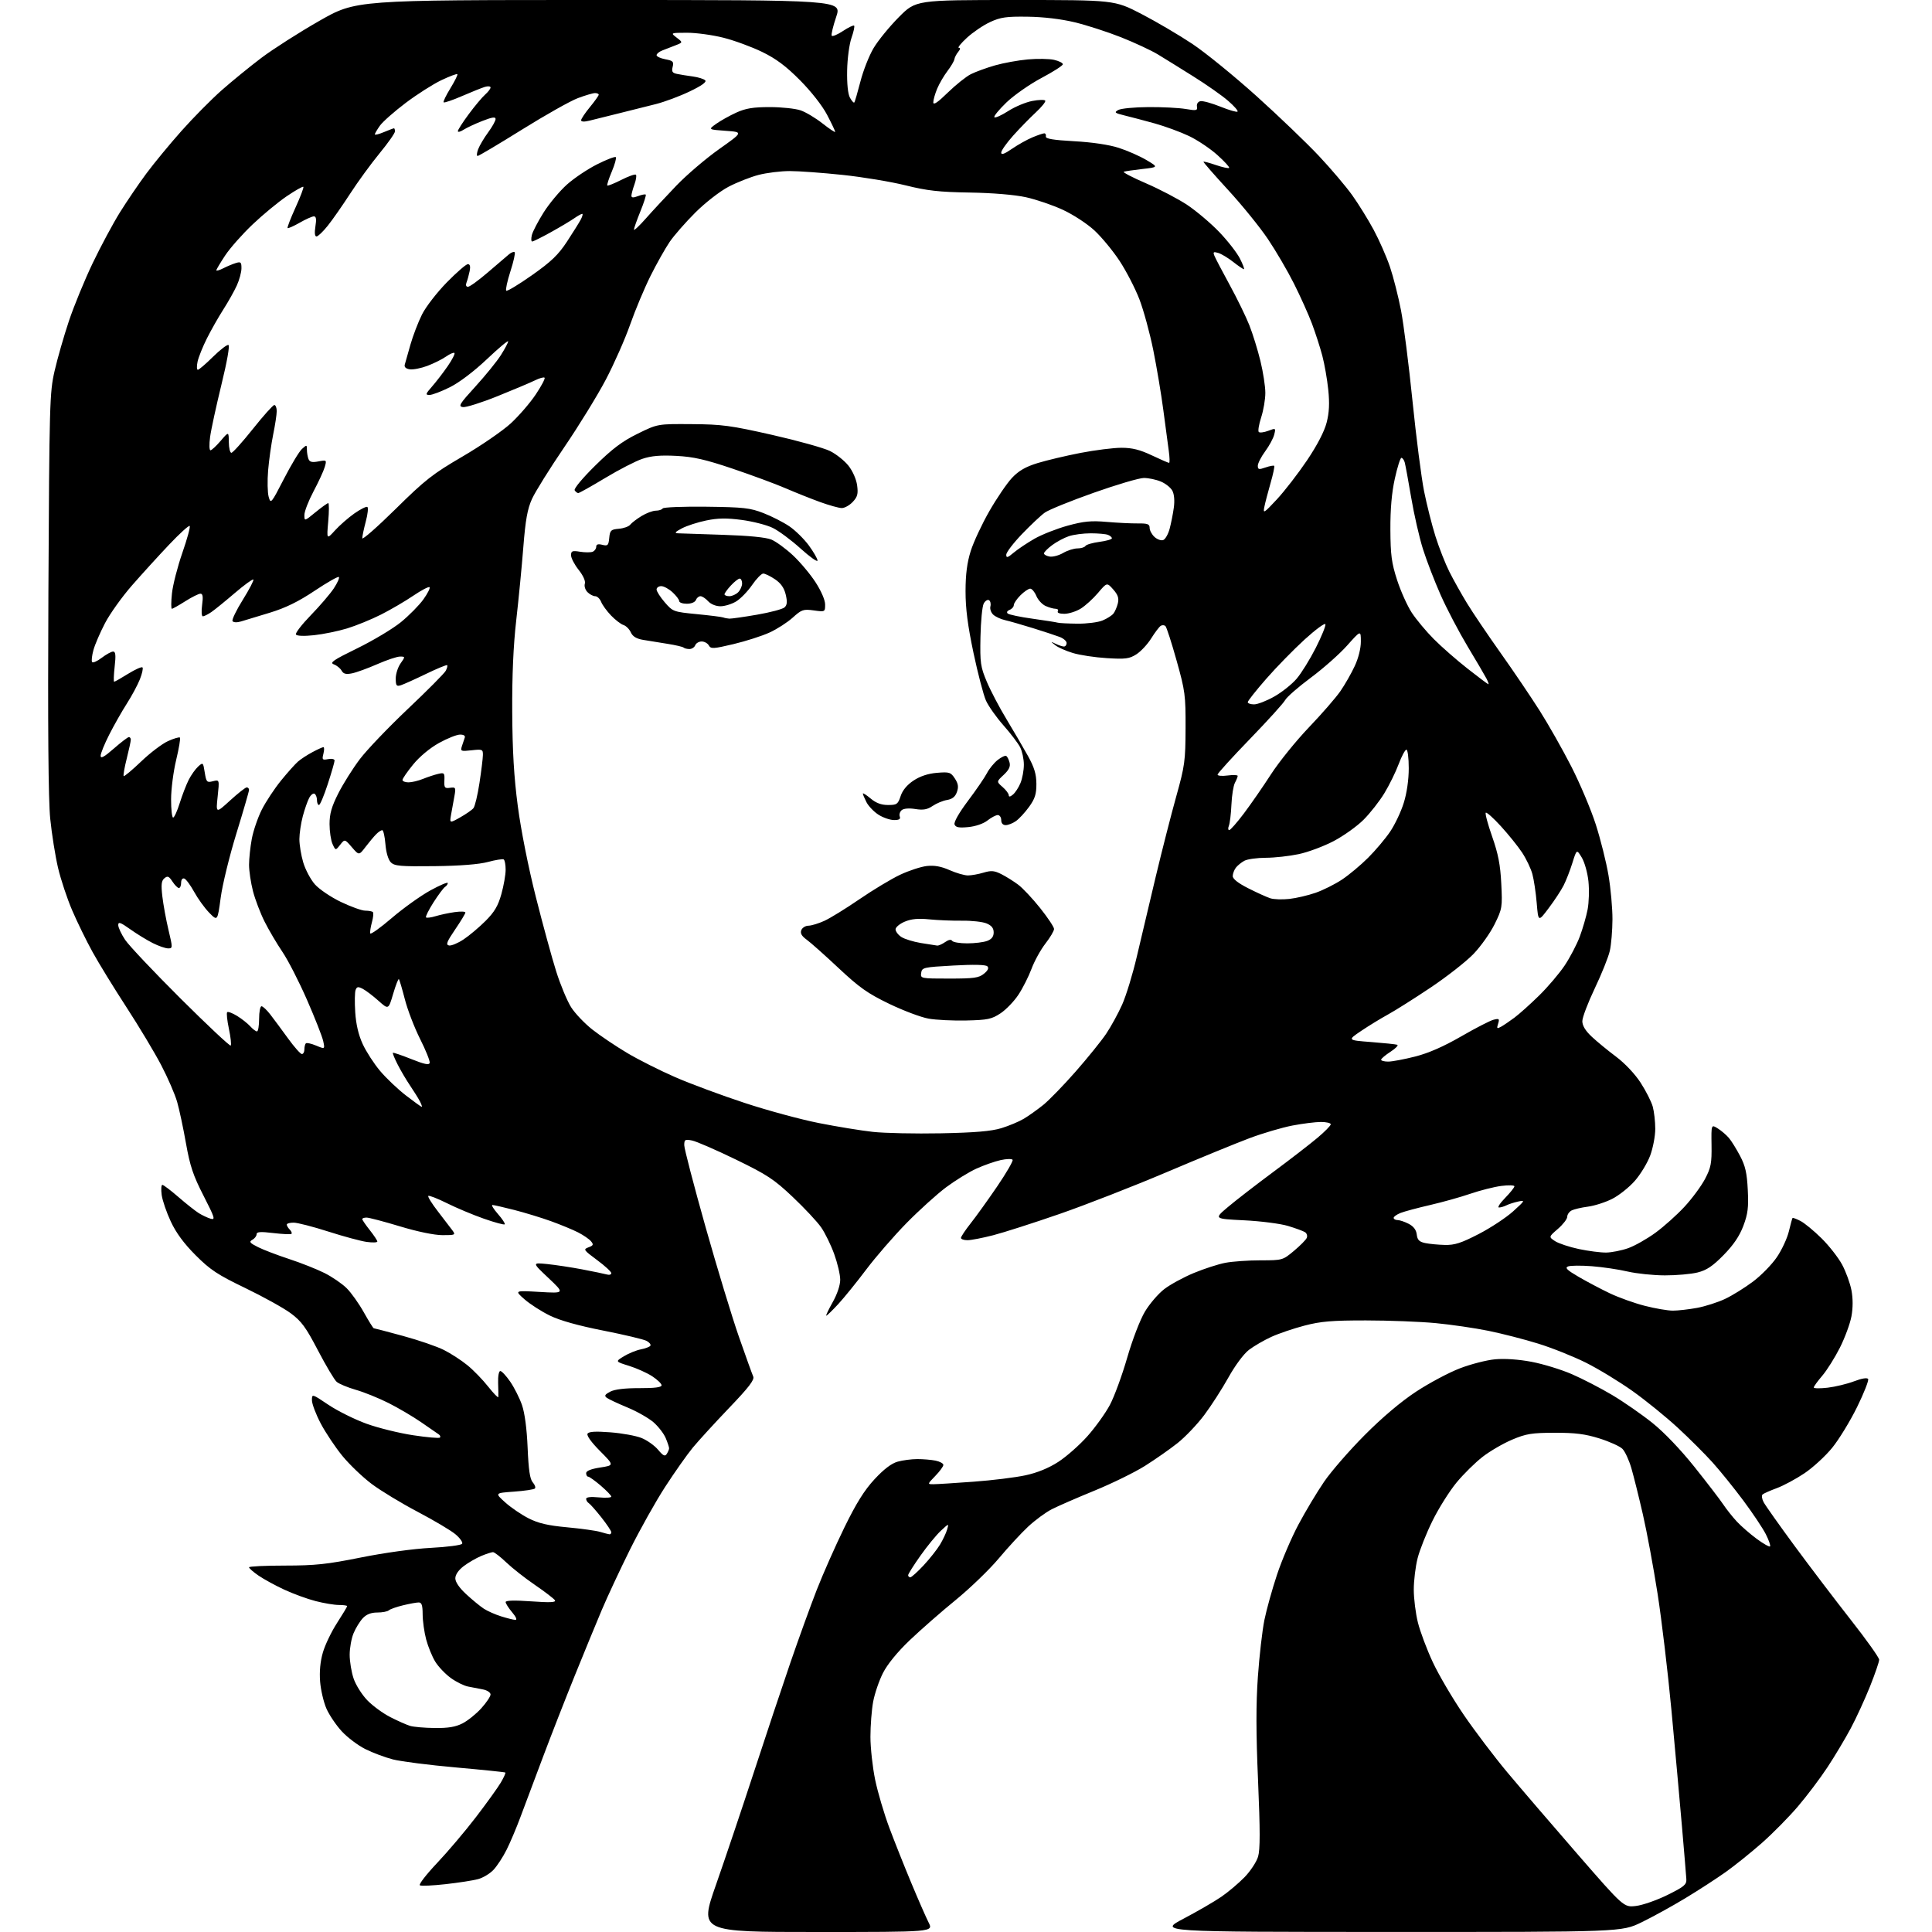 <?xml version="1.0" encoding="UTF-8" standalone="no"?>
<svg 
  version="1.1" 
  xmlns="http://www.w3.org/2000/svg" 
  xmlns:xlink="http://www.w3.org/1999/xlink" 
  xmlns:svg="http://www.w3.org/2000/svg"
  xmlns:rdf="http://www.w3.org/1999/02/22-rdf-syntax-ns#"
  xmlns:cc="http://creativecommons.org/ns#"
  xmlns:dc="http://purl.org/dc/elements/1.1/"
  viewBox="0 0 768 768"
  width="768"
  height="768"
>
<style>svg {background-color: white; }</style>"
<path stroke="none" fill="black" fill-rule="evenodd" d="M324.54,768.00C278.04,768.00 278.04,768.00 284.61,749.25C288.22,738.94 295.00,718.80 299.67,704.50C304.34,690.20 310.87,670.62 314.17,661.00C317.48,651.38 322.20,638.33 324.67,632.00C327.14,625.67 332.07,614.54 335.63,607.25C340.37,597.55 343.59,592.39 347.64,588.02C351.35,584.02 354.38,581.71 356.84,581.03C358.85,580.47 362.36,580.01 364.63,580.01C366.89,580.00 370.16,580.28 371.88,580.62C373.59,580.97 375.00,581.73 375.00,582.33C375.00,582.92 373.56,584.89 371.80,586.70C368.61,590.00 368.61,590.00 371.05,590.00C372.40,590.00 379.57,589.55 387.00,589.00C394.43,588.46 403.73,587.31 407.67,586.45C412.36,585.44 416.87,583.59 420.69,581.12C423.90,579.05 429.11,574.46 432.26,570.92C435.41,567.39 439.42,561.80 441.18,558.51C442.94,555.21 446.04,546.77 448.07,539.74C450.18,532.46 453.22,524.57 455.14,521.37C456.99,518.28 460.43,514.27 462.80,512.45C465.16,510.63 470.44,507.75 474.53,506.05C478.63,504.35 484.29,502.51 487.12,501.98C489.96,501.44 496.23,501.00 501.07,501.00C509.77,501.00 509.91,500.96 514.35,497.25C516.82,495.19 519.12,492.86 519.46,492.08C519.79,491.30 519.49,490.28 518.78,489.82C518.08,489.36 515.02,488.24 512.00,487.33C508.98,486.42 501.12,485.41 494.54,485.09C482.58,484.50 482.58,484.50 488.04,479.88C491.04,477.34 499.12,471.08 506.00,465.98C512.88,460.88 520.86,454.71 523.75,452.27C526.64,449.84 529.00,447.43 529.00,446.92C529.00,446.42 527.24,446.00 525.09,446.00C522.94,446.00 517.84,446.64 513.76,447.42C509.68,448.20 502.00,450.46 496.69,452.45C491.38,454.44 476.45,460.56 463.51,466.06C450.57,471.55 431.55,478.97 421.24,482.55C410.93,486.12 399.05,489.93 394.83,491.02C390.62,492.11 386.00,493.00 384.58,493.00C383.16,493.00 382.00,492.59 382.00,492.09C382.00,491.59 383.72,489.00 385.82,486.34C387.93,483.68 392.66,477.09 396.35,471.69C400.03,466.29 402.81,461.50 402.53,461.04C402.24,460.59 400.10,460.64 397.76,461.16C395.42,461.68 391.08,463.21 388.11,464.56C385.15,465.91 379.75,469.24 376.11,471.95C372.48,474.66 365.39,481.07 360.36,486.19C355.34,491.31 348.14,499.61 344.36,504.63C340.59,509.64 335.58,515.83 333.23,518.38C330.88,520.92 328.74,523.00 328.47,523.00C328.20,523.00 329.34,520.60 330.99,517.67C332.80,514.46 334.00,510.90 334.00,508.71C334.00,506.72 332.92,502.13 331.61,498.51C330.30,494.89 327.97,490.12 326.43,487.91C324.90,485.69 319.83,480.27 315.16,475.85C307.67,468.76 305.00,467.00 292.44,460.90C284.62,457.10 276.81,453.71 275.11,453.37C272.30,452.81 272.00,452.99 272.00,455.24C272.00,456.61 275.80,471.18 280.43,487.62C285.07,504.05 291.07,523.80 293.77,531.50C296.46,539.20 299.00,546.26 299.42,547.19C299.99,548.48 297.68,551.49 289.82,559.69C284.13,565.64 277.63,572.75 275.36,575.50C273.10,578.25 268.19,585.23 264.44,591.00C260.69,596.77 254.39,608.02 250.42,616.00C246.46,623.98 241.42,634.77 239.21,640.00C237.00,645.23 232.19,656.92 228.52,665.99C224.85,675.06 219.13,689.68 215.82,698.49C212.51,707.29 208.49,718.01 206.89,722.29C205.30,726.58 202.82,732.43 201.39,735.29C199.96,738.16 197.62,741.74 196.19,743.27C194.76,744.79 192.00,746.46 190.05,746.98C188.10,747.51 182.31,748.41 177.18,748.98C172.06,749.56 167.43,749.77 166.90,749.44C166.37,749.11 169.44,745.14 173.72,740.61C178.00,736.09 184.97,727.86 189.20,722.33C193.44,716.80 197.88,710.62 199.08,708.60C200.27,706.57 201.08,704.78 200.87,704.61C200.67,704.44 191.83,703.53 181.24,702.59C170.65,701.65 159.40,700.22 156.24,699.41C153.08,698.60 148.12,696.74 145.21,695.28C142.29,693.82 138.09,690.65 135.87,688.24C133.64,685.83 130.90,681.77 129.78,679.24C128.66,676.70 127.52,671.86 127.25,668.49C126.93,664.48 127.31,660.46 128.35,656.88C129.22,653.87 131.75,648.60 133.97,645.17C136.19,641.74 138.00,638.72 138.00,638.47C138.00,638.21 136.52,638.00 134.71,638.00C132.90,638.00 128.74,637.31 125.46,636.46C122.18,635.62 116.58,633.57 113.00,631.91C109.42,630.25 104.81,627.73 102.75,626.31C100.69,624.89 99.00,623.42 99.00,623.03C99.00,622.65 105.41,622.34 113.25,622.34C125.30,622.33 129.97,621.84 143.50,619.12C152.86,617.24 164.39,615.65 171.29,615.30C177.77,614.96 183.36,614.23 183.71,613.67C184.05,613.11 182.85,611.40 181.03,609.88C179.21,608.36 172.46,604.35 166.03,600.97C159.60,597.59 151.39,592.62 147.80,589.93C144.20,587.24 138.95,582.21 136.12,578.77C133.30,575.32 129.42,569.51 127.49,565.85C125.57,562.20 124.00,558.04 124.00,556.62C124.00,554.03 124.00,554.03 130.60,558.46C134.23,560.89 141.01,564.26 145.68,565.95C150.35,567.64 158.70,569.70 164.23,570.53C169.76,571.37 174.55,571.79 174.87,571.47C175.18,571.15 174.99,570.58 174.43,570.20C173.88,569.81 170.74,567.65 167.46,565.39C164.18,563.12 158.32,559.67 154.44,557.72C150.56,555.77 144.71,553.40 141.44,552.47C138.17,551.53 134.75,550.10 133.82,549.29C132.90,548.48 129.56,542.87 126.40,536.82C121.60,527.61 119.83,525.19 115.58,522.05C112.79,519.98 104.67,515.48 97.55,512.04C86.48,506.71 83.61,504.82 77.79,499.00C73.14,494.35 70.01,490.10 67.90,485.59C66.20,481.96 64.57,477.20 64.27,475.00C63.98,472.80 64.10,471.00 64.54,471.00C64.98,471.00 67.85,473.17 70.92,475.83C73.99,478.49 77.62,481.36 79.00,482.23C80.38,483.09 82.49,484.09 83.71,484.45C85.69,485.04 85.41,484.12 80.90,475.30C76.78,467.26 75.53,463.52 73.93,454.50C72.86,448.45 71.28,441.02 70.41,438.00C69.55,434.98 66.69,428.40 64.07,423.39C61.45,418.38 55.24,408.03 50.27,400.39C45.30,392.75 39.23,382.87 36.79,378.43C34.34,373.99 30.70,366.56 28.70,361.90C26.70,357.25 24.17,349.63 23.07,344.97C21.98,340.31 20.58,331.55 19.97,325.50C19.21,318.03 18.98,289.12 19.24,235.50C19.62,160.15 19.73,156.08 21.69,147.50C22.82,142.55 25.39,133.60 27.39,127.61C29.40,121.62 33.65,111.27 36.84,104.61C40.03,97.95 44.89,88.90 47.62,84.50C50.36,80.10 55.10,73.12 58.16,69.00C61.22,64.88 67.52,57.23 72.18,52.00C76.83,46.77 83.98,39.54 88.07,35.92C92.16,32.31 99.31,26.47 103.96,22.96C108.62,19.46 118.96,12.85 126.95,8.29C141.48,-0.00 141.48,-0.00 238.06,-0.00C334.65,0.00 334.65,0.00 332.40,6.71C331.15,10.40 330.35,13.76 330.62,14.19C330.88,14.62 332.88,13.78 335.07,12.34C337.25,10.89 339.26,9.93 339.53,10.20C339.80,10.47 339.32,12.67 338.47,15.09C337.61,17.52 336.84,23.30 336.75,28.00C336.65,33.36 337.06,37.36 337.87,38.84C338.58,40.12 339.35,40.98 339.58,40.75C339.81,40.53 340.90,36.78 342.02,32.44C343.13,28.09 345.49,22.09 347.27,19.11C349.05,16.12 353.55,10.60 357.28,6.84C364.07,-0.00 364.07,-0.00 403.54,-0.00C443.00,-0.00 443.00,-0.00 453.74,5.55C459.64,8.61 468.75,13.97 473.99,17.46C479.22,20.95 490.70,30.30 499.50,38.22C508.30,46.15 519.45,56.84 524.27,61.97C529.09,67.10 535.06,74.13 537.53,77.60C540.00,81.06 543.83,87.23 546.03,91.31C548.23,95.39 551.14,102.01 552.51,106.02C553.87,110.04 555.86,117.86 556.93,123.41C557.99,128.96 560.05,145.20 561.50,159.50C562.95,173.80 565.02,189.90 566.09,195.27C567.17,200.65 569.21,208.75 570.64,213.27C572.07,217.80 574.55,224.10 576.15,227.28C577.75,230.46 580.90,236.09 583.15,239.78C585.40,243.48 591.40,252.35 596.47,259.50C601.55,266.65 608.55,277.00 612.04,282.50C615.53,288.00 621.20,298.01 624.64,304.74C628.08,311.48 632.45,321.83 634.35,327.74C636.25,333.66 638.52,342.74 639.40,347.93C640.28,353.11 640.99,360.99 640.98,365.43C640.96,369.87 640.49,375.52 639.92,378.00C639.36,380.48 636.67,387.17 633.95,392.88C631.23,398.59 629.00,404.46 629.00,405.93C629.00,407.72 630.23,409.75 632.75,412.11C634.81,414.04 639.17,417.62 642.43,420.06C645.92,422.68 649.92,426.92 652.17,430.39C654.27,433.64 656.44,437.91 656.99,439.89C657.54,441.88 657.99,445.85 657.99,448.71C658.00,451.58 657.08,456.37 655.97,459.36C654.85,462.35 652.09,466.89 649.84,469.44C647.59,472.00 643.55,475.21 640.87,476.57C638.18,477.93 633.85,479.32 631.24,479.66C628.63,480.00 625.71,480.68 624.75,481.17C623.79,481.67 623.00,482.79 623.00,483.68C623.00,484.56 621.33,486.73 619.30,488.49C615.60,491.69 615.60,491.69 618.16,493.37C619.57,494.29 623.82,495.70 627.61,496.51C631.40,497.31 636.30,497.94 638.50,497.91C640.70,497.87 644.63,497.09 647.22,496.17C649.82,495.25 654.69,492.50 658.05,490.05C661.41,487.60 666.61,482.95 669.60,479.71C672.60,476.48 676.27,471.50 677.77,468.66C680.13,464.17 680.47,462.42 680.36,455.22C680.24,446.93 680.24,446.93 682.87,448.59C684.32,449.50 686.30,451.21 687.29,452.38C688.27,453.54 690.26,456.75 691.71,459.50C693.80,463.46 694.44,466.28 694.77,473.00C695.12,480.01 694.81,482.52 693.00,487.33C691.47,491.38 689.07,494.91 685.15,498.91C680.81,503.33 678.41,504.93 674.81,505.83C672.23,506.47 666.38,506.99 661.81,506.98C657.24,506.97 650.58,506.28 647.00,505.45C643.42,504.61 637.03,503.67 632.80,503.34C628.56,503.02 624.31,503.05 623.34,503.42C621.96,503.95 622.87,504.85 627.54,507.57C630.82,509.48 636.38,512.42 639.91,514.10C643.43,515.78 649.69,518.03 653.82,519.08C657.94,520.14 662.97,521.00 664.98,521.00C666.99,521.00 671.30,520.51 674.57,519.91C677.83,519.31 682.86,517.70 685.74,516.34C688.63,514.98 693.63,511.87 696.86,509.44C700.09,507.02 704.35,502.66 706.32,499.76C708.29,496.87 710.44,492.25 711.10,489.50C711.76,486.75 712.41,484.35 712.55,484.18C712.70,484.00 714.13,484.53 715.73,485.36C717.33,486.19 721.09,489.28 724.07,492.23C727.06,495.17 730.74,499.88 732.26,502.69C733.77,505.50 735.45,510.09 735.98,512.90C736.60,516.18 736.60,519.87 735.98,523.25C735.45,526.14 733.39,531.74 731.40,535.70C729.40,539.66 726.25,544.68 724.39,546.86C722.52,549.04 721.00,551.15 721.00,551.55C721.00,551.95 723.48,551.98 726.52,551.63C729.55,551.27 734.28,550.13 737.02,549.09C740.09,547.92 742.23,547.57 742.61,548.17C742.94,548.71 740.97,553.73 738.22,559.33C735.47,564.92 731.02,572.20 728.34,575.50C725.66,578.80 720.70,583.36 717.31,585.64C713.93,587.91 708.98,590.57 706.33,591.55C703.67,592.53 701.12,593.66 700.66,594.06C700.19,594.46 700.38,595.85 701.07,597.14C701.76,598.44 707.29,606.25 713.36,614.50C719.44,622.75 729.49,635.97 735.70,643.89C741.92,651.80 747.00,658.94 747.00,659.76C747.00,660.58 745.36,665.36 743.36,670.38C741.35,675.39 737.92,682.88 735.72,687.00C733.52,691.12 729.35,698.10 726.45,702.50C723.56,706.90 718.25,713.93 714.66,718.13C711.08,722.33 704.62,728.87 700.32,732.66C696.02,736.44 689.58,741.62 686.00,744.16C682.42,746.70 675.23,751.37 670.00,754.53C664.77,757.70 656.92,762.02 652.55,764.14C644.61,768.00 644.61,768.00 552.55,767.98C460.50,767.96 460.50,767.96 470.53,762.68C476.04,759.78 482.79,755.86 485.53,753.98C488.26,752.10 492.40,748.60 494.73,746.21C497.06,743.81 499.47,740.15 500.10,738.07C500.95,735.24 500.94,727.58 500.10,707.89C499.27,688.84 499.26,677.33 500.03,666.50C500.61,658.25 501.78,648.12 502.61,644.00C503.45,639.88 505.70,631.77 507.62,626.00C509.53,620.23 513.38,611.23 516.17,606.00C518.95,600.77 523.54,593.12 526.36,589.00C529.18,584.88 536.44,576.53 542.50,570.45C549.49,563.42 556.93,557.14 562.91,553.21C568.08,549.81 575.88,545.65 580.24,543.97C584.60,542.28 590.95,540.65 594.34,540.34C598.15,539.99 603.67,540.37 608.81,541.34C613.38,542.20 620.58,544.41 624.81,546.24C629.04,548.07 636.26,551.80 640.85,554.53C645.44,557.26 652.64,562.26 656.85,565.63C661.49,569.34 668.07,576.23 673.58,583.13C678.57,589.38 683.71,596.08 684.99,598.00C686.27,599.92 688.71,603.00 690.41,604.83C692.11,606.66 695.66,609.75 698.30,611.70C700.94,613.65 703.33,615.00 703.62,614.72C703.90,614.43 703.14,612.24 701.93,609.85C700.71,607.46 696.70,601.45 693.01,596.50C689.32,591.55 683.83,584.75 680.81,581.39C677.78,578.02 671.53,571.78 666.91,567.52C662.28,563.25 654.23,556.71 649.00,552.99C643.77,549.27 635.43,544.19 630.45,541.70C625.48,539.22 616.93,535.80 611.45,534.11C605.98,532.41 597.10,530.13 591.71,529.03C586.33,527.93 576.88,526.55 570.71,525.96C564.55,525.38 552.08,524.89 543.00,524.89C529.53,524.88 525.05,525.25 518.59,526.94C514.24,528.07 508.28,530.10 505.35,531.44C502.43,532.78 498.43,535.10 496.48,536.59C494.43,538.15 490.99,542.77 488.34,547.53C485.82,552.05 481.49,558.79 478.71,562.50C475.94,566.20 471.15,571.23 468.08,573.66C465.01,576.10 459.18,580.17 455.13,582.72C451.08,585.27 442.08,589.68 435.13,592.53C428.18,595.37 420.52,598.71 418.11,599.94C415.69,601.18 411.47,604.28 408.72,606.84C405.97,609.40 400.69,615.12 396.99,619.54C393.28,623.96 385.59,631.38 379.88,636.04C374.17,640.69 365.97,647.88 361.65,652.00C356.71,656.72 352.76,661.56 350.99,665.05C349.44,668.10 347.69,673.24 347.09,676.48C346.49,679.72 346.01,686.00 346.01,690.43C346.02,694.87 346.87,702.55 347.89,707.50C348.92,712.45 351.44,721.00 353.50,726.50C355.56,732.00 359.49,741.90 362.25,748.50C365.00,755.10 368.11,762.19 369.15,764.25C371.04,768.00 371.04,768.00 324.54,768.00zM650.31,757.65C652.96,757.34 658.59,755.37 662.82,753.29C669.48,750.00 670.48,749.17 670.35,747.00C670.27,745.62 669.48,736.17 668.60,726.00C667.73,715.83 665.85,695.12 664.44,680.00C663.03,664.88 660.54,643.95 658.91,633.50C657.28,623.05 654.65,608.88 653.07,602.00C651.49,595.12 649.44,586.87 648.50,583.65C647.57,580.43 645.96,576.96 644.94,575.94C643.92,574.92 639.80,573.06 635.79,571.80C630.10,570.02 626.19,569.53 618.00,569.55C608.88,569.57 606.66,569.93 601.11,572.28C597.59,573.76 592.33,576.82 589.40,579.08C586.48,581.33 581.79,585.95 578.99,589.34C576.20,592.73 571.90,599.55 569.46,604.50C567.01,609.45 564.33,616.18 563.51,619.46C562.68,622.74 562.00,628.33 562.00,631.90C562.00,635.46 562.73,641.33 563.63,644.94C564.52,648.55 567.18,655.64 569.54,660.70C571.89,665.76 577.45,675.21 581.88,681.70C586.32,688.19 594.12,698.49 599.22,704.58C604.32,710.67 616.82,725.24 626.99,736.94C645.49,758.22 645.49,758.22 650.31,757.65zM172.79,686.91C178.15,686.98 181.08,686.49 183.86,685.07C185.94,684.01 189.29,681.31 191.32,679.07C193.34,676.83 195.00,674.36 195.00,673.58C195.00,672.80 193.65,671.90 192.00,671.58C190.35,671.26 187.68,670.74 186.06,670.43C184.44,670.12 181.35,668.59 179.20,667.03C177.04,665.47 174.27,662.56 173.04,660.57C171.81,658.58 170.18,654.60 169.41,651.72C168.65,648.85 168.02,644.36 168.01,641.75C168.00,638.12 167.63,637.00 166.44,637.00C165.59,637.00 162.77,637.51 160.19,638.14C157.61,638.76 155.07,639.66 154.55,640.14C154.03,640.61 151.97,641.00 149.97,641.00C147.50,641.00 145.67,641.72 144.22,643.26C143.05,644.51 141.40,647.19 140.55,649.23C139.70,651.27 139.00,655.12 139.00,657.79C139.00,660.46 139.71,664.73 140.58,667.29C141.45,669.84 143.91,673.73 146.05,675.93C148.18,678.13 152.31,681.14 155.22,682.61C158.12,684.09 161.62,685.64 163.00,686.06C164.38,686.48 168.78,686.87 172.79,686.91zM204.84,643.93C205.66,643.97 205.18,642.81 203.59,640.92C202.17,639.23 201.00,637.40 201.00,636.84C201.00,636.19 204.55,636.09 211.14,636.56C218.72,637.10 221.11,636.99 220.58,636.12C220.18,635.49 216.63,632.76 212.68,630.06C208.73,627.37 203.59,623.32 201.25,621.08C198.91,618.84 196.53,617.00 195.97,617.00C195.40,617.00 193.29,617.69 191.27,618.53C189.26,619.37 186.12,621.20 184.30,622.58C182.24,624.16 181.00,625.97 181.00,627.42C181.00,628.88 182.61,631.23 185.34,633.74C187.72,635.94 190.86,638.52 192.31,639.47C193.76,640.42 196.87,641.80 199.22,642.53C201.58,643.27 204.10,643.90 204.84,643.93zM361.86,627.00C362.34,627.00 364.71,624.86 367.15,622.25C369.58,619.64 372.51,615.92 373.67,614.00C374.83,612.08 376.10,609.38 376.50,608.00C377.23,605.52 377.22,605.52 374.00,608.50C372.23,610.15 368.57,614.61 365.89,618.41C363.20,622.21 361.00,625.69 361.00,626.16C361.00,626.62 361.39,627.00 361.86,627.00zM242.25,609.91C242.66,609.96 243.00,609.59 243.00,609.09C243.00,608.59 241.22,605.93 239.05,603.18C236.87,600.43 234.62,597.88 234.05,597.53C233.47,597.17 233.00,596.40 233.00,595.81C233.00,595.13 234.82,594.92 238.00,595.23C240.75,595.49 243.00,595.36 243.00,594.93C243.00,594.50 241.12,592.55 238.82,590.58C236.52,588.61 234.27,587.00 233.82,587.00C233.37,587.00 233.00,586.38 233.00,585.61C233.00,584.70 234.91,583.93 238.58,583.36C244.17,582.50 244.17,582.50 238.50,576.79C235.06,573.33 233.11,570.62 233.56,569.91C234.08,569.07 236.69,568.91 242.64,569.37C247.23,569.72 252.79,570.73 255.00,571.62C257.20,572.50 260.17,574.60 261.59,576.29C263.66,578.75 264.34,579.07 265.07,577.93C265.56,577.14 265.98,576.15 265.98,575.72C265.99,575.29 265.39,573.48 264.65,571.70C263.91,569.92 261.74,567.10 259.83,565.42C257.92,563.75 253.24,561.08 249.43,559.50C245.62,557.92 241.90,556.18 241.18,555.63C240.14,554.85 240.45,554.32 242.57,553.21C244.35,552.28 248.37,551.79 254.15,551.81C260.26,551.83 263.00,551.48 262.99,550.67C262.98,550.03 261.29,548.41 259.24,547.07C257.18,545.73 253.04,543.88 250.03,542.94C244.55,541.24 244.55,541.24 248.03,539.12C249.94,537.96 252.97,536.73 254.76,536.39C256.55,536.05 258.25,535.40 258.54,534.94C258.82,534.48 258.15,533.61 257.03,533.02C255.92,532.42 248.18,530.58 239.83,528.93C229.84,526.96 222.57,524.92 218.57,522.96C215.23,521.33 210.70,518.42 208.50,516.49C204.50,512.98 204.50,512.98 214.50,513.56C224.50,514.15 224.50,514.15 218.00,508.01C211.50,501.88 211.50,501.88 217.50,502.48C220.80,502.82 227.10,503.77 231.50,504.61C235.90,505.45 240.29,506.36 241.25,506.63C242.21,506.91 243.00,506.67 243.00,506.10C243.00,505.53 240.45,503.18 237.32,500.87C231.97,496.91 231.77,496.63 233.94,495.83C235.88,495.11 236.03,494.74 234.93,493.42C234.22,492.56 231.91,490.98 229.81,489.90C227.71,488.83 222.86,486.83 219.05,485.45C215.23,484.07 208.64,482.06 204.39,480.97C200.15,479.89 196.26,479.00 195.74,479.00C195.22,479.00 196.22,480.62 197.96,482.61C199.70,484.59 200.90,486.43 200.64,486.70C200.37,486.96 196.63,485.95 192.33,484.44C188.02,482.93 181.42,480.16 177.65,478.28C173.88,476.41 170.55,475.11 170.26,475.41C169.96,475.71 171.70,478.49 174.11,481.60C176.52,484.71 179.12,488.10 179.87,489.13C181.17,490.90 180.95,491.00 175.87,490.99C172.64,490.98 165.93,489.60 159.00,487.50C152.68,485.59 146.71,484.02 145.75,484.01C144.79,484.00 144.00,484.27 144.00,484.61C144.00,484.94 145.35,486.92 147.00,489.00C148.65,491.08 150.00,493.12 150.00,493.53C150.00,493.94 148.09,494.00 145.75,493.68C143.41,493.35 136.55,491.50 130.50,489.56C124.45,487.62 118.26,486.03 116.75,486.02C115.24,486.01 114.00,486.36 114.00,486.80C114.00,487.24 114.53,488.13 115.18,488.78C115.83,489.43 116.14,490.19 115.87,490.47C115.59,490.74 112.36,490.60 108.68,490.16C103.52,489.54 102.00,489.65 102.00,490.63C102.00,491.33 101.25,492.32 100.32,492.84C98.91,493.63 99.27,494.09 102.57,495.75C104.73,496.84 110.33,498.97 115.00,500.50C119.67,502.03 125.97,504.53 129.00,506.05C132.03,507.57 135.98,510.28 137.79,512.07C139.60,513.85 142.67,518.17 144.62,521.66C146.58,525.15 148.35,528.00 148.57,528.00C148.79,528.00 154.02,529.37 160.19,531.05C166.37,532.73 173.69,535.24 176.46,536.64C179.23,538.03 183.45,540.77 185.83,542.72C188.22,544.67 191.93,548.50 194.08,551.23C196.24,553.95 198.04,555.80 198.09,555.34C198.14,554.88 198.10,552.36 198.01,549.75C197.92,547.06 198.30,545.00 198.88,545.00C199.44,545.00 201.22,546.91 202.83,549.25C204.44,551.59 206.53,555.75 207.49,558.50C208.59,561.67 209.42,567.89 209.74,575.50C210.11,584.32 210.65,587.97 211.78,589.26C212.63,590.22 213.01,591.33 212.62,591.71C212.24,592.09 208.50,592.65 204.31,592.95C196.69,593.50 196.69,593.50 200.81,597.21C203.07,599.26 207.27,602.11 210.12,603.56C214.05,605.55 217.79,606.42 225.48,607.13C231.06,607.65 236.96,608.47 238.57,608.95C240.18,609.43 241.84,609.87 242.25,609.91zM574.34,494.88C578.26,494.98 580.84,494.14 587.84,490.53C592.60,488.07 598.75,484.01 601.50,481.52C606.28,477.19 606.37,477.02 603.50,477.63C601.85,477.99 599.74,478.66 598.82,479.14C597.89,479.61 596.56,480.00 595.86,480.00C595.17,480.00 596.26,478.29 598.30,476.21C600.33,474.12 602.00,472.04 602.00,471.58C602.00,471.12 599.64,471.05 596.75,471.43C593.86,471.81 588.35,473.21 584.50,474.53C580.65,475.85 573.45,477.87 568.50,479.01C563.55,480.15 558.26,481.57 556.75,482.16C555.24,482.76 554.00,483.64 554.00,484.12C554.00,484.60 554.70,485.00 555.55,485.00C556.40,485.00 558.40,485.67 559.98,486.49C561.91,487.49 562.97,488.89 563.18,490.74C563.43,492.88 564.16,493.63 566.50,494.13C568.15,494.48 571.68,494.82 574.34,494.88zM374.00,450.51C387.52,450.24 393.98,449.69 398.00,448.48C401.02,447.56 405.07,445.87 407.00,444.71C408.93,443.56 412.40,441.08 414.73,439.21C417.05,437.33 422.86,431.35 427.63,425.91C432.40,420.47 437.84,413.74 439.72,410.94C441.60,408.15 444.46,402.94 446.06,399.37C447.66,395.79 450.30,387.16 451.92,380.18C453.55,373.21 456.92,358.95 459.42,348.50C461.92,338.05 465.60,323.65 467.60,316.50C470.96,304.46 471.24,302.46 471.28,289.50C471.33,276.38 471.11,274.69 467.72,262.61C465.74,255.51 463.74,249.34 463.30,248.90C462.85,248.45 461.99,248.40 461.39,248.79C460.79,249.18 459.09,251.43 457.61,253.79C456.14,256.14 453.48,258.99 451.71,260.11C448.92,261.88 447.38,262.08 440.00,261.62C435.32,261.34 429.24,260.42 426.48,259.58C423.72,258.75 420.57,257.35 419.48,256.48C417.54,254.93 417.55,254.91 419.68,255.94C420.89,256.53 422.35,257.00 422.93,257.00C423.52,257.00 424.00,256.38 424.00,255.62C424.00,254.86 422.76,253.77 421.25,253.20C419.74,252.62 414.90,251.03 410.50,249.66C406.10,248.30 401.15,246.88 399.50,246.51C397.85,246.14 395.76,245.18 394.86,244.37C393.96,243.55 393.43,242.06 393.70,241.06C393.96,240.05 393.71,238.94 393.14,238.58C392.57,238.23 391.62,238.84 391.04,239.93C390.45,241.02 389.88,246.99 389.75,253.21C389.55,263.55 389.76,265.05 392.28,271.02C393.79,274.61 397.34,281.36 400.17,286.02C402.99,290.69 406.80,297.20 408.63,300.50C411.16,305.06 411.96,307.72 411.98,311.60C412.00,315.67 411.41,317.51 409.07,320.74C407.46,322.97 405.11,325.51 403.85,326.39C402.59,327.28 400.76,328.00 399.78,328.00C398.67,328.00 398.00,327.25 398.00,326.00C398.00,324.90 397.39,324.00 396.63,324.00C395.88,324.00 394.04,324.97 392.53,326.16C390.90,327.44 387.80,328.50 384.91,328.78C381.17,329.14 379.90,328.90 379.45,327.74C379.10,326.82 381.20,323.14 384.78,318.36C388.03,314.04 391.43,309.08 392.33,307.34C393.23,305.60 395.15,303.24 396.60,302.10C398.05,300.96 399.58,300.24 400.00,300.50C400.42,300.76 401.01,301.94 401.32,303.13C401.73,304.69 401.07,306.06 398.99,308.01C396.09,310.72 396.09,310.72 398.55,312.85C399.90,314.03 401.00,315.49 401.00,316.12C401.00,316.86 401.57,316.77 402.65,315.87C403.57,315.12 404.92,313.05 405.65,311.28C406.39,309.51 407.00,306.23 407.00,303.98C407.00,301.74 406.33,298.60 405.51,297.02C404.69,295.44 401.71,291.52 398.88,288.32C396.05,285.12 392.93,280.70 391.94,278.50C390.95,276.30 388.72,267.75 386.97,259.50C384.68,248.62 383.81,241.89 383.82,235.00C383.83,228.24 384.43,223.63 385.89,219.00C387.02,215.43 390.35,208.30 393.29,203.17C396.23,198.04 400.28,192.10 402.28,189.97C404.96,187.13 407.65,185.57 412.43,184.09C416.01,182.99 423.70,181.17 429.52,180.04C435.34,178.92 442.67,178.00 445.80,178.00C450.06,178.00 453.11,178.76 457.84,181.00C461.33,182.65 464.43,184.00 464.73,184.00C465.03,184.00 464.97,181.86 464.61,179.25C464.24,176.64 463.27,169.32 462.44,163.00C461.61,156.68 459.81,145.94 458.44,139.15C457.07,132.36 454.58,123.26 452.92,118.94C451.25,114.62 447.73,107.80 445.10,103.79C442.47,99.78 437.97,94.32 435.11,91.66C432.19,88.95 426.64,85.32 422.51,83.41C418.45,81.53 411.84,79.28 407.82,78.40C403.35,77.42 394.65,76.69 385.50,76.54C373.23,76.34 368.59,75.82 359.98,73.68C354.19,72.24 342.94,70.37 334.98,69.53C327.02,68.69 317.56,68.00 313.96,68.00C310.36,68.00 304.77,68.69 301.54,69.53C298.31,70.37 292.93,72.50 289.58,74.25C286.16,76.05 280.41,80.51 276.43,84.47C272.55,88.34 267.94,93.60 266.19,96.17C264.44,98.75 261.02,104.82 258.60,109.67C256.18,114.53 252.53,123.22 250.50,129.00C248.47,134.78 244.12,144.63 240.82,150.91C237.52,157.18 230.10,169.26 224.32,177.74C218.54,186.23 212.76,195.50 211.47,198.34C209.66,202.34 208.89,206.65 208.03,217.50C207.43,225.20 206.16,238.25 205.22,246.50C204.06,256.63 203.54,268.48 203.62,283.00C203.70,298.56 204.31,308.92 205.84,320.50C207.08,329.94 210.01,344.70 212.99,356.50C215.77,367.50 219.42,380.86 221.11,386.19C222.79,391.52 225.46,397.90 227.02,400.38C228.59,402.85 232.40,406.85 235.48,409.27C238.56,411.69 244.77,415.87 249.29,418.56C253.80,421.25 262.45,425.60 268.50,428.23C274.55,430.86 286.93,435.45 296.00,438.43C305.07,441.42 318.35,445.02 325.50,446.43C332.65,447.85 342.32,449.43 347.00,449.94C351.68,450.45 363.82,450.71 374.00,450.51zM167.66,440.00C167.88,440.00 167.54,438.99 166.89,437.75C166.24,436.51 164.48,433.70 162.99,431.50C161.50,429.30 159.28,425.54 158.07,423.15C156.85,420.76 156.00,418.67 156.18,418.51C156.36,418.34 159.65,419.46 163.50,421.00C168.74,423.09 170.58,423.47 170.81,422.49C170.97,421.77 169.25,417.48 166.98,412.97C164.71,408.45 161.99,401.36 160.93,397.21C159.86,393.06 158.80,389.47 158.56,389.23C158.33,388.99 157.30,391.63 156.28,395.09C154.43,401.38 154.43,401.38 150.46,397.83C148.28,395.88 145.48,393.75 144.24,393.10C142.36,392.12 141.87,392.19 141.36,393.51C141.02,394.39 140.95,398.37 141.21,402.36C141.52,407.19 142.51,411.42 144.19,415.05C145.57,418.05 148.68,422.85 151.10,425.72C153.52,428.59 158.14,432.98 161.37,435.47C164.60,437.96 167.43,440.00 167.66,440.00zM551.84,422.00C553.40,422.00 558.24,421.09 562.59,419.98C567.90,418.63 573.90,415.99 580.86,411.97C586.56,408.68 592.34,405.70 593.72,405.36C595.95,404.80 596.14,404.97 595.52,406.95C594.90,408.88 595.05,409.04 596.66,408.16C597.67,407.60 600.08,405.97 602.00,404.54C603.92,403.11 608.34,399.16 611.80,395.76C615.27,392.37 619.85,386.97 621.99,383.78C624.12,380.58 626.83,375.41 628.00,372.27C629.17,369.13 630.57,364.30 631.10,361.53C631.64,358.77 631.78,353.73 631.43,350.34C631.08,346.95 629.88,342.69 628.77,340.87C626.76,337.55 626.76,337.55 625.05,343.03C624.11,346.04 622.54,350.07 621.55,352.00C620.57,353.93 617.91,357.98 615.63,361.00C611.50,366.50 611.50,366.50 610.87,359.00C610.53,354.88 609.75,349.67 609.14,347.44C608.53,345.21 606.69,341.37 605.06,338.91C603.43,336.44 599.65,331.75 596.65,328.46C593.66,325.18 590.95,322.76 590.62,323.07C590.29,323.39 591.43,327.66 593.16,332.57C595.56,339.41 596.41,343.78 596.78,351.26C597.25,360.64 597.15,361.26 594.14,367.37C592.42,370.86 588.64,376.19 585.74,379.21C582.84,382.23 575.15,388.25 568.65,392.60C562.16,396.94 554.52,401.77 551.67,403.32C548.83,404.88 544.05,407.80 541.06,409.82C535.61,413.50 535.61,413.50 544.98,414.22C550.13,414.62 554.83,415.11 555.42,415.31C556.01,415.50 554.81,416.75 552.76,418.08C550.70,419.41 549.02,420.84 549.01,421.25C549.01,421.66 550.28,422.00 551.84,422.00zM120.00,419.00C120.55,419.00 121.00,418.18 121.00,417.17C121.00,416.16 121.26,415.07 121.58,414.75C121.90,414.43 123.74,414.83 125.67,415.64C129.18,417.10 129.18,417.10 128.47,413.80C128.07,411.99 125.17,404.61 122.02,397.41C118.87,390.21 114.49,381.66 112.28,378.41C110.08,375.16 106.89,369.76 105.21,366.42C103.52,363.08 101.44,357.61 100.57,354.28C99.71,350.94 99.00,346.22 99.00,343.79C99.00,341.36 99.49,336.72 100.09,333.48C100.69,330.24 102.48,325.01 104.07,321.85C105.67,318.70 109.10,313.50 111.69,310.31C114.29,307.11 117.34,303.70 118.46,302.73C119.58,301.75 122.17,300.06 124.21,298.98C126.25,297.89 128.21,297.00 128.57,297.00C128.93,297.00 128.92,298.18 128.56,299.63C127.96,302.02 128.12,302.21 130.45,301.76C131.88,301.49 133.00,301.74 133.00,302.33C133.00,302.91 131.78,307.12 130.29,311.69C128.81,316.26 127.23,320.00 126.79,320.00C126.36,320.00 126.00,319.13 126.00,318.06C126.00,316.99 125.57,315.85 125.05,315.53C124.53,315.21 123.56,315.95 122.91,317.18C122.25,318.40 121.11,321.68 120.37,324.45C119.63,327.23 119.02,331.33 119.01,333.57C119.01,335.81 119.69,339.98 120.54,342.83C121.39,345.69 123.47,349.61 125.17,351.54C126.86,353.46 131.50,356.61 135.48,358.52C139.46,360.43 143.83,362.00 145.19,362.00C146.55,362.00 147.92,362.26 148.23,362.57C148.55,362.88 148.37,364.71 147.84,366.63C147.31,368.55 147.01,370.54 147.19,371.05C147.36,371.56 151.22,368.80 155.76,364.91C160.30,361.02 167.17,356.11 171.01,353.99C174.86,351.88 178.00,350.54 178.00,351.02C178.00,351.49 177.51,352.18 176.92,352.55C176.32,352.92 174.26,355.68 172.33,358.69C170.41,361.70 169.07,364.40 169.35,364.68C169.63,364.97 171.36,364.74 173.18,364.19C175.01,363.63 178.41,362.91 180.75,362.58C183.09,362.25 185.00,362.32 185.00,362.74C185.00,363.16 183.16,366.20 180.91,369.50C177.59,374.39 177.14,375.56 178.49,375.84C179.40,376.02 181.99,374.95 184.25,373.45C186.51,371.95 190.44,368.65 192.98,366.11C196.54,362.56 197.99,360.11 199.30,355.43C200.23,352.10 201.00,347.74 201.00,345.74C201.00,343.75 200.66,341.91 200.23,341.64C199.81,341.38 197.00,341.83 193.98,342.64C190.45,343.59 182.91,344.19 172.79,344.31C159.17,344.47 156.85,344.27 155.37,342.80C154.34,341.77 153.49,338.93 153.21,335.55C152.96,332.50 152.39,330.00 151.95,330.00C151.50,330.00 150.43,330.71 149.56,331.59C148.68,332.46 146.79,334.73 145.34,336.62C142.71,340.07 142.71,340.07 139.88,336.79C137.05,333.50 137.05,333.50 135.22,335.82C133.39,338.14 133.39,338.14 132.19,335.52C131.54,334.08 131.00,330.51 131.00,327.59C131.00,323.50 131.81,320.67 134.48,315.38C136.39,311.60 140.24,305.48 143.03,301.79C145.82,298.10 154.42,289.10 162.15,281.79C169.88,274.48 176.64,267.67 177.18,266.66C177.72,265.65 177.98,264.65 177.76,264.42C177.54,264.20 173.76,265.76 169.37,267.88C164.97,270.01 160.47,272.03 159.36,272.39C157.61,272.94 157.33,272.58 157.31,269.76C157.30,267.97 158.15,265.26 159.21,263.75C161.13,261.01 161.13,261.00 158.99,261.00C157.80,261.00 153.74,262.36 149.96,264.02C146.19,265.67 141.67,267.32 139.92,267.67C137.51,268.15 136.52,267.89 135.79,266.59C135.26,265.64 133.87,264.52 132.70,264.09C130.93,263.43 132.50,262.36 142.04,257.70C148.34,254.62 156.15,249.94 159.39,247.30C162.62,244.66 166.64,240.59 168.31,238.26C169.98,235.92 171.08,233.75 170.75,233.42C170.42,233.09 167.52,234.61 164.29,236.80C161.07,238.99 155.30,242.36 151.47,244.30C147.63,246.24 141.57,248.71 137.98,249.81C134.40,250.90 128.49,252.11 124.86,252.50C120.85,252.93 118.01,252.82 117.64,252.23C117.31,251.70 119.98,248.24 123.56,244.55C127.15,240.86 131.25,236.06 132.69,233.90C134.12,231.73 135.03,229.70 134.71,229.37C134.39,229.05 130.07,231.50 125.11,234.82C118.64,239.14 113.60,241.62 107.30,243.55C102.46,245.04 97.27,246.61 95.76,247.05C94.16,247.52 92.78,247.45 92.43,246.89C92.11,246.36 93.95,242.54 96.53,238.41C99.11,234.27 100.99,230.65 100.71,230.38C100.43,230.10 97.12,232.51 93.35,235.73C89.58,238.96 85.39,242.36 84.03,243.30C82.67,244.23 81.14,245.00 80.64,245.00C80.13,245.00 80.00,243.00 80.34,240.50C80.80,237.18 80.62,236.00 79.68,236.00C78.97,236.00 76.26,237.35 73.66,239.00C71.06,240.65 68.66,242.00 68.32,242.00C67.99,242.00 68.00,239.26 68.35,235.92C68.70,232.57 70.56,225.30 72.49,219.75C74.42,214.20 75.73,209.40 75.40,209.08C75.07,208.76 71.39,212.10 67.23,216.50C63.06,220.90 56.42,228.19 52.48,232.70C48.53,237.21 43.70,243.96 41.75,247.70C39.80,251.44 37.72,256.26 37.14,258.41C36.55,260.55 36.31,262.69 36.60,263.16C36.89,263.63 38.60,262.88 40.41,261.50C42.21,260.13 44.27,259.00 44.97,259.00C45.95,259.00 46.10,260.43 45.58,265.00C45.21,268.30 45.12,271.00 45.38,271.00C45.65,271.00 48.15,269.58 50.94,267.84C53.74,266.11 56.30,264.96 56.64,265.30C56.97,265.64 56.51,267.78 55.60,270.05C54.69,272.33 52.36,276.67 50.42,279.69C48.48,282.72 45.34,288.25 43.45,291.97C41.55,295.69 40.00,299.50 40.00,300.44C40.00,301.69 41.41,300.92 45.23,297.58C48.11,295.06 50.81,293.00 51.23,293.00C51.65,293.00 52.00,293.47 52.00,294.04C52.00,294.62 51.27,298.01 50.37,301.58C49.47,305.15 48.93,308.26 49.17,308.50C49.40,308.73 52.52,306.13 56.10,302.71C59.67,299.28 64.49,295.63 66.81,294.59C69.13,293.54 71.25,292.92 71.53,293.20C71.81,293.48 71.13,297.49 70.03,302.10C68.92,306.72 68.01,313.76 68.01,317.75C68.00,321.74 68.37,325.00 68.82,325.00C69.27,325.00 70.45,322.41 71.44,319.25C72.43,316.09 74.04,311.93 75.01,310.00C75.99,308.07 77.68,305.70 78.76,304.72C80.69,302.97 80.75,303.02 81.39,307.07C82.01,310.92 82.24,311.16 84.65,310.55C87.24,309.90 87.24,309.90 86.52,316.64C85.80,323.38 85.80,323.38 91.48,318.19C94.60,315.34 97.57,313.00 98.08,313.00C98.59,313.00 99.00,313.45 99.00,313.99C99.00,314.54 96.75,322.30 93.99,331.25C91.23,340.19 88.41,351.71 87.73,356.85C86.47,366.20 86.47,366.20 83.16,362.81C81.34,360.95 78.65,357.22 77.18,354.53C75.70,351.84 73.94,349.46 73.25,349.23C72.52,349.00 72.00,349.70 72.00,350.92C72.00,352.06 71.60,353.00 71.12,353.00C70.63,353.00 69.47,351.84 68.55,350.43C67.15,348.30 66.61,348.08 65.36,349.12C64.16,350.11 63.99,351.62 64.54,356.37C64.93,359.67 66.02,365.66 66.98,369.68C68.68,376.82 68.68,377.00 66.82,377.00C65.78,377.00 63.03,376.05 60.71,374.88C58.39,373.71 54.36,371.24 51.75,369.38C47.85,366.61 47.00,366.32 47.00,367.75C47.01,368.71 48.24,371.35 49.75,373.61C51.26,375.87 61.19,386.38 71.81,396.96C82.44,407.54 91.39,415.94 91.71,415.63C92.02,415.31 91.71,412.33 91.00,409.00C90.29,405.67 89.98,402.69 90.31,402.36C90.63,402.04 92.41,402.71 94.26,403.85C96.12,405.00 98.46,406.85 99.47,407.97C100.48,409.09 101.69,410.00 102.15,410.00C102.62,410.00 103.00,407.75 103.00,405.00C103.00,402.25 103.43,400.00 103.96,400.00C104.48,400.00 106.05,401.46 107.43,403.25C108.81,405.04 111.98,409.31 114.47,412.75C116.96,416.19 119.45,419.00 120.00,419.00zM384.12,405.66C378.83,405.78 372.07,405.45 369.11,404.92C366.15,404.40 359.11,401.75 353.48,399.04C344.91,394.90 341.63,392.59 333.32,384.80C327.87,379.68 322.15,374.60 320.62,373.50C318.66,372.08 318.05,370.99 318.53,369.75C318.91,368.79 320.18,367.99 321.36,367.98C322.54,367.97 325.38,367.10 327.68,366.06C329.97,365.02 336.27,361.14 341.68,357.43C347.08,353.73 354.35,349.36 357.83,347.72C361.31,346.08 366.08,344.52 368.43,344.25C371.44,343.92 374.11,344.40 377.48,345.89C380.10,347.05 383.38,348.00 384.76,348.00C386.14,348.00 388.93,347.50 390.97,346.89C394.03,345.97 395.27,346.08 398.09,347.51C399.96,348.46 402.96,350.33 404.74,351.67C406.53,353.00 410.47,357.20 413.49,360.99C416.52,364.79 419.00,368.52 419.00,369.28C419.00,370.05 417.46,372.66 415.57,375.09C413.69,377.51 411.20,382.02 410.05,385.11C408.90,388.19 406.55,392.84 404.83,395.44C403.11,398.04 399.91,401.36 397.72,402.81C394.19,405.14 392.63,405.46 384.12,405.66zM377.32,389.00C387.16,389.00 389.11,388.73 391.14,387.07C392.72,385.78 393.17,384.81 392.50,384.13C391.86,383.47 387.05,383.36 379.00,383.81C367.04,384.47 366.49,384.60 366.18,386.75C365.87,388.97 366.01,389.00 377.32,389.00zM372.53,375.88C373.09,375.95 374.53,375.32 375.71,374.49C377.08,373.53 378.10,373.35 378.49,373.99C378.84,374.55 381.54,375.00 384.49,375.00C387.45,375.00 391.02,374.56 392.43,374.02C394.21,373.35 395.00,372.31 395.00,370.65C395.00,368.95 394.17,367.90 392.16,367.07C390.60,366.42 386.22,365.94 382.41,365.99C378.61,366.04 372.76,365.80 369.41,365.46C365.02,365.01 362.30,365.27 359.66,366.37C357.65,367.21 356.00,368.59 356.00,369.43C356.00,370.27 357.03,371.63 358.29,372.46C359.55,373.28 363.04,374.36 366.04,374.86C369.04,375.36 371.96,375.82 372.53,375.88zM512.50,357.34C515.25,357.04 519.96,355.94 522.96,354.90C525.96,353.86 530.69,351.49 533.46,349.65C536.23,347.81 540.90,343.91 543.84,340.98C546.77,338.06 550.72,333.38 552.61,330.58C554.50,327.79 556.94,322.64 558.02,319.14C559.24,315.23 560.00,309.95 560.00,305.39C560.00,301.33 559.58,298.00 559.07,298.00C558.56,298.00 557.18,300.59 555.99,303.75C554.81,306.91 552.25,312.12 550.31,315.31C548.37,318.51 544.65,323.25 542.05,325.85C539.45,328.46 534.10,332.27 530.17,334.34C526.23,336.41 519.97,338.75 516.26,339.53C512.54,340.32 506.66,340.97 503.18,340.98C499.71,340.99 495.89,341.52 494.68,342.16C493.48,342.80 491.95,344.04 491.28,344.91C490.61,345.79 490.05,347.28 490.03,348.24C490.01,349.37 492.15,351.06 496.25,353.13C499.69,354.87 503.62,356.65 505.00,357.09C506.38,357.53 509.75,357.64 512.50,357.34zM488.64,329.98C489.11,329.96 491.74,326.98 494.47,323.35C497.20,319.73 502.05,312.73 505.23,307.81C508.41,302.88 515.20,294.49 520.31,289.14C525.42,283.80 531.06,277.31 532.84,274.73C534.63,272.14 537.19,267.65 538.53,264.76C540.01,261.59 540.97,257.71 540.96,255.00C540.95,250.50 540.95,250.50 535.49,256.62C532.49,259.99 525.98,265.75 521.02,269.43C516.07,273.11 511.49,277.10 510.86,278.31C510.22,279.51 503.92,286.47 496.85,293.77C489.78,301.07 484.00,307.44 484.00,307.92C484.00,308.41 485.80,308.57 488.00,308.27C490.20,307.98 492.00,308.05 492.00,308.43C492.00,308.82 491.51,310.05 490.90,311.18C490.30,312.31 489.67,316.22 489.51,319.87C489.35,323.51 488.89,327.29 488.50,328.25C488.11,329.21 488.17,329.99 488.64,329.98zM182.90,324.94C185.22,323.63 187.60,321.98 188.20,321.26C188.79,320.55 189.87,316.03 190.60,311.23C191.33,306.43 191.95,301.43 191.96,300.12C192.00,297.88 191.72,297.77 187.47,298.25C183.21,298.73 182.98,298.63 183.61,296.63C183.97,295.46 184.49,293.94 184.74,293.25C185.04,292.47 184.33,292.00 182.86,292.01C181.56,292.02 177.80,293.52 174.50,295.35C170.91,297.34 166.79,300.77 164.25,303.88C161.91,306.74 160.00,309.51 160.00,310.04C160.00,310.57 161.07,311.00 162.38,311.00C163.69,311.00 166.27,310.38 168.13,309.63C169.98,308.88 172.69,307.98 174.15,307.64C176.61,307.06 176.78,307.24 176.65,310.26C176.52,313.14 176.77,313.46 178.90,313.16C181.14,312.85 181.25,313.06 180.65,316.41C180.29,318.39 179.71,321.64 179.34,323.65C178.69,327.30 178.69,327.30 182.90,324.94zM355.36,325.98C353.79,325.97 351.02,325.02 349.21,323.86C347.40,322.70 345.27,320.48 344.46,318.93C343.66,317.37 343.00,315.81 343.00,315.46C343.00,315.11 344.38,315.99 346.08,317.41C348.22,319.21 350.32,320.00 353.00,320.00C356.52,320.00 356.94,319.70 358.02,316.45C358.77,314.15 360.58,311.98 363.15,310.28C365.77,308.55 368.93,307.50 372.46,307.21C377.39,306.80 377.94,306.98 379.57,309.46C380.91,311.52 381.11,312.79 380.39,314.83C379.74,316.71 378.57,317.65 376.48,318.00C374.84,318.27 372.26,319.34 370.73,320.38C368.62,321.81 367.01,322.10 363.87,321.60C361.39,321.20 359.25,321.37 358.45,322.04C357.72,322.65 357.37,323.79 357.67,324.57C358.06,325.61 357.42,326.00 355.36,325.98zM498.52,280.00C499.90,280.00 503.50,278.61 506.52,276.90C509.54,275.20 513.55,272.01 515.42,269.82C517.30,267.63 520.72,262.10 523.04,257.54C525.35,252.97 527.08,248.74 526.87,248.13C526.67,247.52 522.94,250.27 518.58,254.24C514.23,258.22 507.36,265.24 503.33,269.86C499.30,274.47 496.00,278.64 496.00,279.12C496.00,279.60 497.13,280.00 498.52,280.00zM591.67,272.00C591.89,272.00 591.54,270.99 590.90,269.75C590.26,268.51 586.89,262.77 583.41,256.99C579.94,251.20 575.10,241.98 572.67,236.49C570.23,230.99 567.07,222.78 565.64,218.24C564.20,213.70 562.10,204.48 560.96,197.74C559.82,191.01 558.66,184.71 558.38,183.75C558.09,182.79 557.51,182.00 557.08,182.00C556.64,182.00 555.47,185.71 554.47,190.25C553.23,195.83 552.66,202.39 552.70,210.50C552.75,220.60 553.17,223.78 555.36,230.55C556.79,234.97 559.42,240.82 561.20,243.55C562.99,246.27 566.93,251.00 569.97,254.05C573.01,257.11 579.05,262.40 583.39,265.80C587.72,269.21 591.45,272.00 591.67,272.00zM274.06,258.00C273.11,258.00 272.08,257.74 271.76,257.43C271.44,257.11 268.56,256.44 265.34,255.93C262.13,255.42 257.77,254.71 255.66,254.36C252.98,253.91 251.51,253.01 250.76,251.38C250.18,250.09 248.86,248.77 247.83,248.45C246.80,248.12 244.59,246.42 242.91,244.68C241.23,242.93 239.45,240.49 238.96,239.25C238.46,238.01 237.40,237.00 236.60,237.00C235.80,237.00 234.42,236.28 233.54,235.39C232.65,234.51 232.18,233.01 232.48,232.05C232.82,231.00 231.84,228.82 230.02,226.52C228.36,224.43 227.00,221.83 227.00,220.73C227.00,219.01 227.48,218.82 230.56,219.32C232.51,219.63 234.76,219.64 235.56,219.34C236.35,219.04 237.00,218.15 237.00,217.37C237.00,216.38 237.72,216.14 239.43,216.57C241.60,217.12 241.89,216.83 242.18,213.84C242.47,210.82 242.84,210.47 246.00,210.19C247.93,210.03 249.96,209.30 250.52,208.57C251.08,207.85 253.10,206.30 255.02,205.13C256.93,203.96 259.49,203.01 260.69,203.00C261.90,203.00 263.13,202.60 263.43,202.11C263.73,201.63 271.52,201.32 280.74,201.43C295.61,201.61 298.18,201.90 303.50,203.97C306.80,205.25 311.44,207.62 313.80,209.23C316.17,210.84 319.64,214.27 321.53,216.83C323.41,219.40 324.96,222.10 324.98,222.83C324.99,223.56 321.96,221.41 318.25,218.06C314.54,214.70 309.55,211.00 307.16,209.84C304.77,208.68 299.23,207.26 294.84,206.68C288.80,205.88 285.37,205.94 280.73,206.90C277.35,207.59 272.99,209.01 271.04,210.04C268.35,211.46 267.98,211.93 269.50,212.00C270.60,212.06 278.66,212.32 287.41,212.60C297.64,212.93 304.50,213.60 306.64,214.49C308.46,215.26 312.29,218.04 315.14,220.69C317.99,223.34 322.05,228.16 324.16,231.41C326.43,234.90 328.00,238.53 328.00,240.29C328.00,243.25 327.97,243.27 323.48,242.65C319.33,242.08 318.66,242.31 315.12,245.51C313.01,247.42 308.85,250.10 305.88,251.45C302.92,252.81 296.48,254.87 291.58,256.04C283.55,257.94 282.58,258.00 281.78,256.58C281.30,255.71 280.01,255.00 278.92,255.00C277.83,255.00 276.68,255.68 276.36,256.50C276.05,257.32 275.01,258.00 274.06,258.00zM428.28,247.92C432.01,247.96 436.51,247.39 438.28,246.65C440.05,245.92 442.00,244.68 442.61,243.90C443.22,243.13 444.01,241.29 444.37,239.81C444.85,237.77 444.40,236.44 442.52,234.31C440.03,231.50 440.03,231.50 436.48,235.69C434.53,237.99 431.44,240.80 429.60,241.94C427.77,243.07 424.83,244.00 423.07,244.00C421.20,244.00 420.14,243.59 420.50,243.00C420.84,242.45 420.44,242.00 419.61,242.00C418.77,242.00 416.98,241.49 415.61,240.87C414.25,240.25 412.60,238.45 411.95,236.87C411.29,235.29 410.20,234.00 409.52,234.00C408.83,234.00 407.09,235.19 405.64,236.64C404.19,238.09 403.00,239.84 403.00,240.53C403.00,241.22 402.25,242.07 401.33,242.43C400.37,242.80 400.05,243.41 400.58,243.88C401.09,244.33 405.55,245.27 410.50,245.95C415.45,246.64 419.95,247.35 420.50,247.53C421.05,247.70 424.55,247.88 428.28,247.92zM289.94,245.92C290.74,245.96 295.69,245.26 300.94,244.35C306.20,243.44 311.12,242.14 311.87,241.44C312.90,240.50 313.02,239.24 312.34,236.36C311.71,233.70 310.41,231.84 308.07,230.27C306.22,229.02 304.12,228.00 303.40,228.00C302.68,228.00 300.68,230.06 298.95,232.58C297.22,235.09 294.38,238.02 292.65,239.07C290.92,240.13 288.11,240.99 286.40,241.00C284.58,241.00 282.57,240.18 281.50,239.00C280.50,237.90 279.13,237.00 278.45,237.00C277.77,237.00 276.95,237.68 276.64,238.50C276.30,239.38 274.80,240.00 273.03,240.00C271.36,240.00 270.00,239.53 270.00,238.95C270.00,238.38 268.81,236.80 267.35,235.45C265.90,234.10 263.87,233.00 262.85,233.00C261.83,233.00 261.00,233.60 261.00,234.33C261.00,235.07 262.47,237.36 264.26,239.44C267.45,243.12 267.72,243.23 277.01,244.13C282.23,244.64 286.95,245.23 287.50,245.45C288.05,245.67 289.15,245.88 289.94,245.92zM289.93,237.00C290.99,237.00 292.56,236.29 293.43,235.43C294.29,234.56 295.00,232.99 295.00,231.93C295.00,230.87 294.57,230.00 294.04,230.00C293.51,230.00 291.94,231.23 290.54,232.74C289.14,234.25 288.00,235.82 288.00,236.24C288.00,236.66 288.87,237.00 289.93,237.00zM402.97,219.68C404.60,218.31 408.32,215.82 411.23,214.15C414.14,212.49 420.08,210.15 424.41,208.96C430.80,207.21 433.74,206.92 439.90,207.46C444.08,207.82 449.64,208.10 452.25,208.07C456.21,208.03 457.00,208.32 457.00,209.85C457.00,210.86 457.88,212.49 458.96,213.47C460.04,214.44 461.59,214.99 462.41,214.67C463.23,214.36 464.37,212.35 464.95,210.20C465.52,208.05 466.28,204.27 466.61,201.80C466.99,199.05 466.77,196.43 466.03,195.07C465.38,193.84 463.31,192.19 461.45,191.42C459.59,190.64 456.56,190.00 454.72,190.00C452.88,190.00 443.90,192.64 434.77,195.88C425.63,199.11 416.88,202.66 415.33,203.77C413.77,204.88 409.69,208.73 406.25,212.31C402.81,215.89 400.00,219.58 400.00,220.50C400.00,221.89 400.52,221.74 402.97,219.68zM422.62,219.81C424.33,218.81 426.89,218.00 428.31,218.00C429.72,218.00 431.15,217.56 431.48,217.03C431.81,216.49 434.31,215.76 437.04,215.40C439.77,215.04 442.00,214.40 442.00,213.98C442.00,213.56 441.29,212.94 440.42,212.61C439.55,212.27 436.47,212.00 433.57,212.00C430.67,212.00 426.77,212.51 424.90,213.14C423.03,213.76 420.04,215.36 418.25,216.69C416.46,218.02 415.00,219.50 415.00,219.98C415.00,220.47 416.01,221.03 417.25,221.24C418.49,221.45 420.90,220.81 422.62,219.81zM157.25,202.34C169.03,190.72 171.98,188.41 183.90,181.45C191.26,177.15 199.91,171.20 203.12,168.23C206.32,165.26 210.77,160.11 212.99,156.77C215.22,153.44 216.79,150.46 216.48,150.15C216.17,149.84 214.48,150.30 212.71,151.18C210.94,152.05 204.25,154.88 197.84,157.46C191.43,160.05 185.20,162.01 184.00,161.83C182.07,161.54 182.65,160.58 189.02,153.61C192.98,149.26 197.53,143.66 199.11,141.16C200.70,138.66 202.00,136.20 202.00,135.70C202.00,135.19 198.19,138.39 193.53,142.80C188.45,147.61 182.59,152.05 178.87,153.91C175.47,155.61 171.81,157.00 170.74,157.00C169.02,157.00 169.14,156.61 171.79,153.59C173.43,151.72 176.22,148.09 177.99,145.52C179.75,142.96 180.95,140.62 180.65,140.32C180.36,140.02 178.85,140.66 177.31,141.74C175.76,142.82 172.42,144.48 169.88,145.44C167.34,146.39 164.19,147.01 162.88,146.81C161.37,146.58 160.64,145.92 160.89,144.98C161.11,144.16 162.13,140.58 163.15,137.01C164.17,133.43 166.24,128.04 167.75,125.01C169.26,121.99 173.70,116.25 177.61,112.26C181.52,108.27 185.29,105.00 185.98,105.00C186.83,105.00 187.07,105.91 186.70,107.75C186.39,109.26 185.84,111.29 185.46,112.25C185.04,113.34 185.25,114.00 186.03,114.00C186.72,114.00 190.25,111.44 193.89,108.31C197.53,105.18 201.29,101.96 202.26,101.15C203.22,100.34 204.27,99.94 204.59,100.26C204.91,100.57 204.15,104.01 202.89,107.89C201.64,111.78 200.90,115.23 201.23,115.56C201.56,115.90 206.16,113.13 211.45,109.41C219.11,104.01 221.92,101.32 225.37,96.07C227.74,92.46 230.22,88.49 230.88,87.25C231.53,86.01 231.79,85.00 231.44,85.00C231.09,85.00 229.61,85.83 228.15,86.85C226.69,87.86 222.53,90.34 218.90,92.35C215.28,94.36 211.96,96.00 211.55,96.00C211.13,96.00 211.08,94.83 211.43,93.41C211.79,91.98 213.90,87.95 216.11,84.44C218.33,80.93 222.46,75.98 225.29,73.43C228.11,70.89 233.53,67.25 237.32,65.34C241.11,63.43 244.47,62.14 244.79,62.46C245.11,62.78 244.40,65.36 243.20,68.20C242.00,71.04 241.20,73.53 241.41,73.74C241.63,73.96 244.14,72.95 247.00,71.50C249.86,70.05 252.47,69.13 252.79,69.46C253.12,69.78 252.85,71.53 252.19,73.35C251.54,75.16 251.00,77.16 251.00,77.80C251.00,78.63 251.73,78.67 253.64,77.95C255.09,77.40 256.46,77.13 256.69,77.36C256.92,77.59 255.96,80.60 254.55,84.06C253.15,87.52 252.00,90.77 252.00,91.28C252.00,91.80 254.13,89.81 256.73,86.86C259.33,83.91 264.80,78.02 268.88,73.77C272.96,69.52 280.61,63.00 285.87,59.27C295.44,52.50 295.44,52.50 288.47,52.00C281.50,51.50 281.50,51.50 284.71,49.21C286.47,47.96 290.07,45.95 292.71,44.75C296.43,43.06 299.40,42.57 306.00,42.57C310.68,42.57 316.19,43.16 318.26,43.87C320.33,44.58 324.27,46.94 327.01,49.11C329.76,51.27 332.00,52.76 332.00,52.41C332.00,52.06 330.55,49.02 328.78,45.64C326.90,42.04 322.45,36.36 318.03,31.91C312.49,26.32 308.52,23.35 303.00,20.66C298.88,18.65 291.94,16.10 287.59,15.00C283.24,13.90 276.71,13.01 273.09,13.02C266.50,13.04 266.50,13.04 268.99,14.96C271.48,16.87 271.48,16.87 268.49,18.03C266.84,18.67 264.49,19.59 263.25,20.07C262.01,20.55 261.00,21.39 261.00,21.93C261.00,22.47 262.57,23.20 264.49,23.56C267.55,24.14 267.91,24.51 267.39,26.57C266.92,28.46 267.26,29.01 269.15,29.39C270.44,29.66 273.26,30.11 275.41,30.40C277.57,30.69 279.78,31.38 280.33,31.93C280.99,32.59 278.93,34.07 274.18,36.34C270.26,38.23 264.22,40.48 260.77,41.36C257.32,42.23 250.68,43.90 246.00,45.06C241.32,46.23 236.04,47.54 234.25,47.98C232.25,48.48 231.00,48.41 231.00,47.81C231.00,47.28 232.57,44.91 234.50,42.57C236.43,40.22 238.00,38.00 238.00,37.65C238.00,37.29 237.34,37.00 236.54,37.00C235.73,37.00 232.66,37.90 229.71,39.01C226.76,40.11 216.77,45.74 207.51,51.51C198.25,57.28 190.31,62.00 189.86,62.00C189.42,62.00 189.51,60.80 190.07,59.33C190.63,57.86 192.41,54.84 194.04,52.63C195.67,50.42 197.00,48.03 197.00,47.32C197.00,46.36 195.64,46.56 191.75,48.08C188.86,49.21 185.49,50.79 184.25,51.59C183.01,52.39 182.00,52.64 182.00,52.13C182.00,51.63 183.96,48.58 186.35,45.36C188.74,42.14 191.66,38.64 192.85,37.60C194.03,36.55 195.00,35.28 195.00,34.78C195.00,34.28 193.99,34.17 192.75,34.54C191.51,34.92 187.42,36.56 183.66,38.19C179.90,39.82 176.61,40.94 176.35,40.68C176.09,40.43 177.31,37.90 179.06,35.06C180.80,32.22 182.04,29.71 181.81,29.48C181.58,29.25 178.71,30.32 175.44,31.88C172.18,33.43 165.80,37.49 161.28,40.90C156.76,44.31 152.15,48.38 151.03,49.95C149.91,51.52 149.00,53.08 149.00,53.42C149.00,53.75 150.63,53.35 152.62,52.51C154.61,51.68 156.41,51.00 156.62,51.00C156.83,51.00 157.00,51.56 157.00,52.25C157.00,52.94 154.23,56.88 150.84,61.00C147.45,65.12 142.20,72.33 139.18,77.00C136.15,81.67 132.15,87.41 130.27,89.75C128.40,92.09 126.39,94.00 125.81,94.00C125.13,94.00 124.98,92.55 125.38,90.00C125.85,87.11 125.67,86.00 124.76,86.01C124.07,86.02 121.52,87.15 119.11,88.54C116.69,89.92 114.54,90.87 114.32,90.66C114.11,90.44 115.53,86.76 117.48,82.48C119.43,78.20 120.83,74.50 120.59,74.26C120.35,74.02 117.36,75.72 113.95,78.03C110.54,80.35 104.44,85.38 100.41,89.22C96.37,93.05 91.48,98.58 89.53,101.51C87.59,104.44 86.00,107.11 86.00,107.45C86.00,107.78 87.24,107.42 88.75,106.65C90.26,105.88 92.51,104.94 93.75,104.56C95.72,103.95 96.00,104.22 95.98,106.68C95.97,108.23 95.14,111.30 94.13,113.50C93.13,115.70 90.73,119.97 88.79,123.00C86.85,126.03 83.92,131.20 82.26,134.50C80.60,137.80 78.93,141.96 78.54,143.75C78.16,145.54 78.20,147.00 78.64,147.00C79.08,147.00 81.77,144.70 84.62,141.88C87.47,139.07 90.25,136.93 90.80,137.13C91.40,137.35 90.27,143.73 88.00,153.00C85.92,161.53 83.89,170.86 83.51,173.75C83.13,176.64 83.19,179.00 83.66,179.00C84.12,179.00 85.95,177.31 87.71,175.25C90.92,171.50 90.92,171.50 90.96,175.75C90.98,178.09 91.44,180.00 91.98,180.00C92.52,180.00 96.37,175.72 100.53,170.50C104.69,165.28 108.52,161.00 109.04,161.00C109.57,161.00 110.00,162.10 110.00,163.43C110.00,164.77 109.37,168.94 108.60,172.68C107.84,176.43 106.93,182.88 106.58,187.00C106.24,191.12 106.34,195.85 106.80,197.50C107.62,200.41 107.80,200.20 112.85,190.38C115.71,184.82 118.94,179.46 120.02,178.48C121.93,176.75 122.00,176.76 122.00,178.76C122.00,179.90 122.28,181.56 122.62,182.44C123.08,183.66 124.03,183.90 126.58,183.42C129.86,182.80 129.91,182.84 129.09,185.65C128.64,187.22 126.63,191.57 124.63,195.33C122.64,199.09 121.00,203.31 121.00,204.70C121.00,207.24 121.00,207.24 125.42,203.62C127.85,201.63 130.13,200.00 130.48,200.00C130.83,200.00 130.83,203.26 130.48,207.25C129.84,214.50 129.84,214.50 133.17,210.84C135.00,208.82 138.47,205.79 140.87,204.10C143.28,202.42 145.60,201.25 146.03,201.52C146.46,201.79 146.19,204.37 145.42,207.25C144.65,210.14 144.02,213.15 144.01,213.95C144.01,214.75 149.96,209.52 157.25,202.34zM507.58,198.50C510.65,195.20 516.04,188.22 519.56,183.00C523.64,176.93 526.46,171.50 527.36,167.97C528.38,164.00 528.56,160.33 528.01,154.97C527.59,150.86 526.52,144.75 525.64,141.40C524.75,138.04 522.89,132.30 521.52,128.64C520.14,124.97 516.93,117.84 514.39,112.78C511.85,107.72 507.18,99.73 504.01,95.02C500.84,90.31 493.72,81.52 488.18,75.50C482.65,69.48 478.24,64.43 478.39,64.28C478.54,64.13 480.79,64.73 483.38,65.62C485.98,66.50 488.33,67.01 488.59,66.74C488.86,66.47 486.76,64.17 483.93,61.63C481.10,59.08 476.02,55.68 472.64,54.07C469.26,52.46 463.12,50.21 459.00,49.06C454.88,47.92 449.49,46.49 447.04,45.90C443.10,44.94 442.81,44.69 444.53,43.72C445.60,43.12 450.98,42.60 456.49,42.57C462.00,42.53 468.66,42.87 471.31,43.32C475.62,44.06 476.09,43.95 475.81,42.36C475.63,41.31 476.20,40.43 477.19,40.22C478.13,40.03 481.70,41.01 485.15,42.40C488.59,43.79 491.65,44.68 491.95,44.36C492.25,44.05 490.55,42.11 488.16,40.05C485.78,37.98 479.59,33.64 474.41,30.40C469.24,27.15 462.86,23.20 460.25,21.62C457.64,20.04 451.08,16.98 445.67,14.83C440.26,12.68 431.94,9.99 427.17,8.85C421.77,7.55 414.73,6.72 408.50,6.64C400.05,6.52 397.74,6.85 393.60,8.76C390.91,10.00 386.76,12.81 384.37,15.01C381.99,17.20 380.54,19.00 381.14,19.00C381.85,19.00 381.77,19.57 380.92,20.60C380.19,21.48 379.50,22.80 379.39,23.54C379.28,24.28 378.04,26.39 376.63,28.24C375.22,30.09 373.37,33.26 372.53,35.27C371.69,37.29 371.00,39.72 371.00,40.69C371.00,41.91 372.74,40.74 376.75,36.82C379.91,33.74 384.05,30.43 385.94,29.48C387.84,28.53 392.15,26.96 395.53,25.99C398.90,25.03 404.78,23.96 408.58,23.62C412.39,23.28 417.07,23.35 419.00,23.79C420.93,24.23 422.50,25.01 422.50,25.54C422.50,26.07 418.68,28.52 414.00,31.00C409.32,33.48 403.06,37.86 400.07,40.73C397.08,43.61 394.92,46.26 395.28,46.61C395.63,46.97 398.12,45.85 400.80,44.13C403.48,42.41 407.78,40.61 410.36,40.13C412.93,39.64 415.25,39.59 415.51,40.01C415.76,40.43 414.07,42.53 411.74,44.69C409.41,46.85 405.36,51.00 402.75,53.91C400.14,56.83 398.00,59.86 398.00,60.66C398.00,61.68 399.25,61.24 402.27,59.16C404.62,57.54 408.28,55.49 410.39,54.61C412.51,53.72 414.64,53.00 415.12,53.00C415.60,53.00 415.89,53.56 415.75,54.25C415.57,55.16 418.60,55.67 427.00,56.14C434.14,56.53 440.86,57.53 444.71,58.77C448.13,59.87 453.08,62.05 455.71,63.61C460.50,66.45 460.50,66.45 454.15,67.18C450.66,67.58 447.32,68.06 446.73,68.26C446.15,68.45 450.10,70.52 455.53,72.86C460.95,75.20 468.35,79.07 471.96,81.47C475.57,83.88 481.27,88.70 484.63,92.19C487.98,95.68 491.70,100.44 492.88,102.77C494.07,105.10 494.78,107.00 494.46,107.00C494.14,107.00 492.22,105.70 490.19,104.10C488.16,102.51 485.49,100.90 484.26,100.54C482.37,99.98 482.13,100.16 482.76,101.70C483.17,102.70 485.90,107.92 488.84,113.30C491.78,118.68 495.29,125.88 496.64,129.29C497.99,132.71 499.97,139.10 501.04,143.50C502.11,147.90 502.99,153.59 502.99,156.14C503.00,158.68 502.26,163.08 501.34,165.90C500.43,168.72 500.00,171.33 500.38,171.72C500.76,172.10 502.45,171.89 504.13,171.26C507.13,170.12 507.18,170.15 506.52,172.77C506.15,174.24 504.54,177.23 502.93,179.41C501.32,181.60 500.00,184.18 500.00,185.14C500.00,186.66 500.41,186.75 503.05,185.83C504.73,185.25 506.29,184.95 506.51,185.18C506.74,185.41 506.09,188.50 505.06,192.05C504.04,195.60 502.93,199.85 502.60,201.50C502.03,204.28 502.39,204.07 507.58,198.50zM334.58,201.96C333.43,201.94 329.57,200.86 326.00,199.57C322.43,198.27 316.25,195.81 312.27,194.09C308.29,192.37 298.84,188.88 291.27,186.32C280.36,182.64 275.70,181.58 268.86,181.22C262.55,180.89 258.91,181.20 255.36,182.39C252.69,183.28 246.03,186.71 240.56,190.01C235.09,193.30 230.28,196.00 229.87,196.00C229.46,196.00 228.81,195.50 228.44,194.90C228.05,194.27 231.57,190.04 236.63,185.06C243.44,178.36 247.35,175.42 253.46,172.42C261.42,168.50 261.42,168.50 274.96,168.60C287.05,168.68 290.48,169.15 307.00,172.89C317.18,175.20 327.50,178.08 329.95,179.29C332.40,180.51 335.69,183.13 337.28,185.13C338.95,187.24 340.39,190.51 340.72,192.92C341.18,196.35 340.87,197.51 338.96,199.54C337.69,200.89 335.72,201.98 334.58,201.96z" />

</svg>